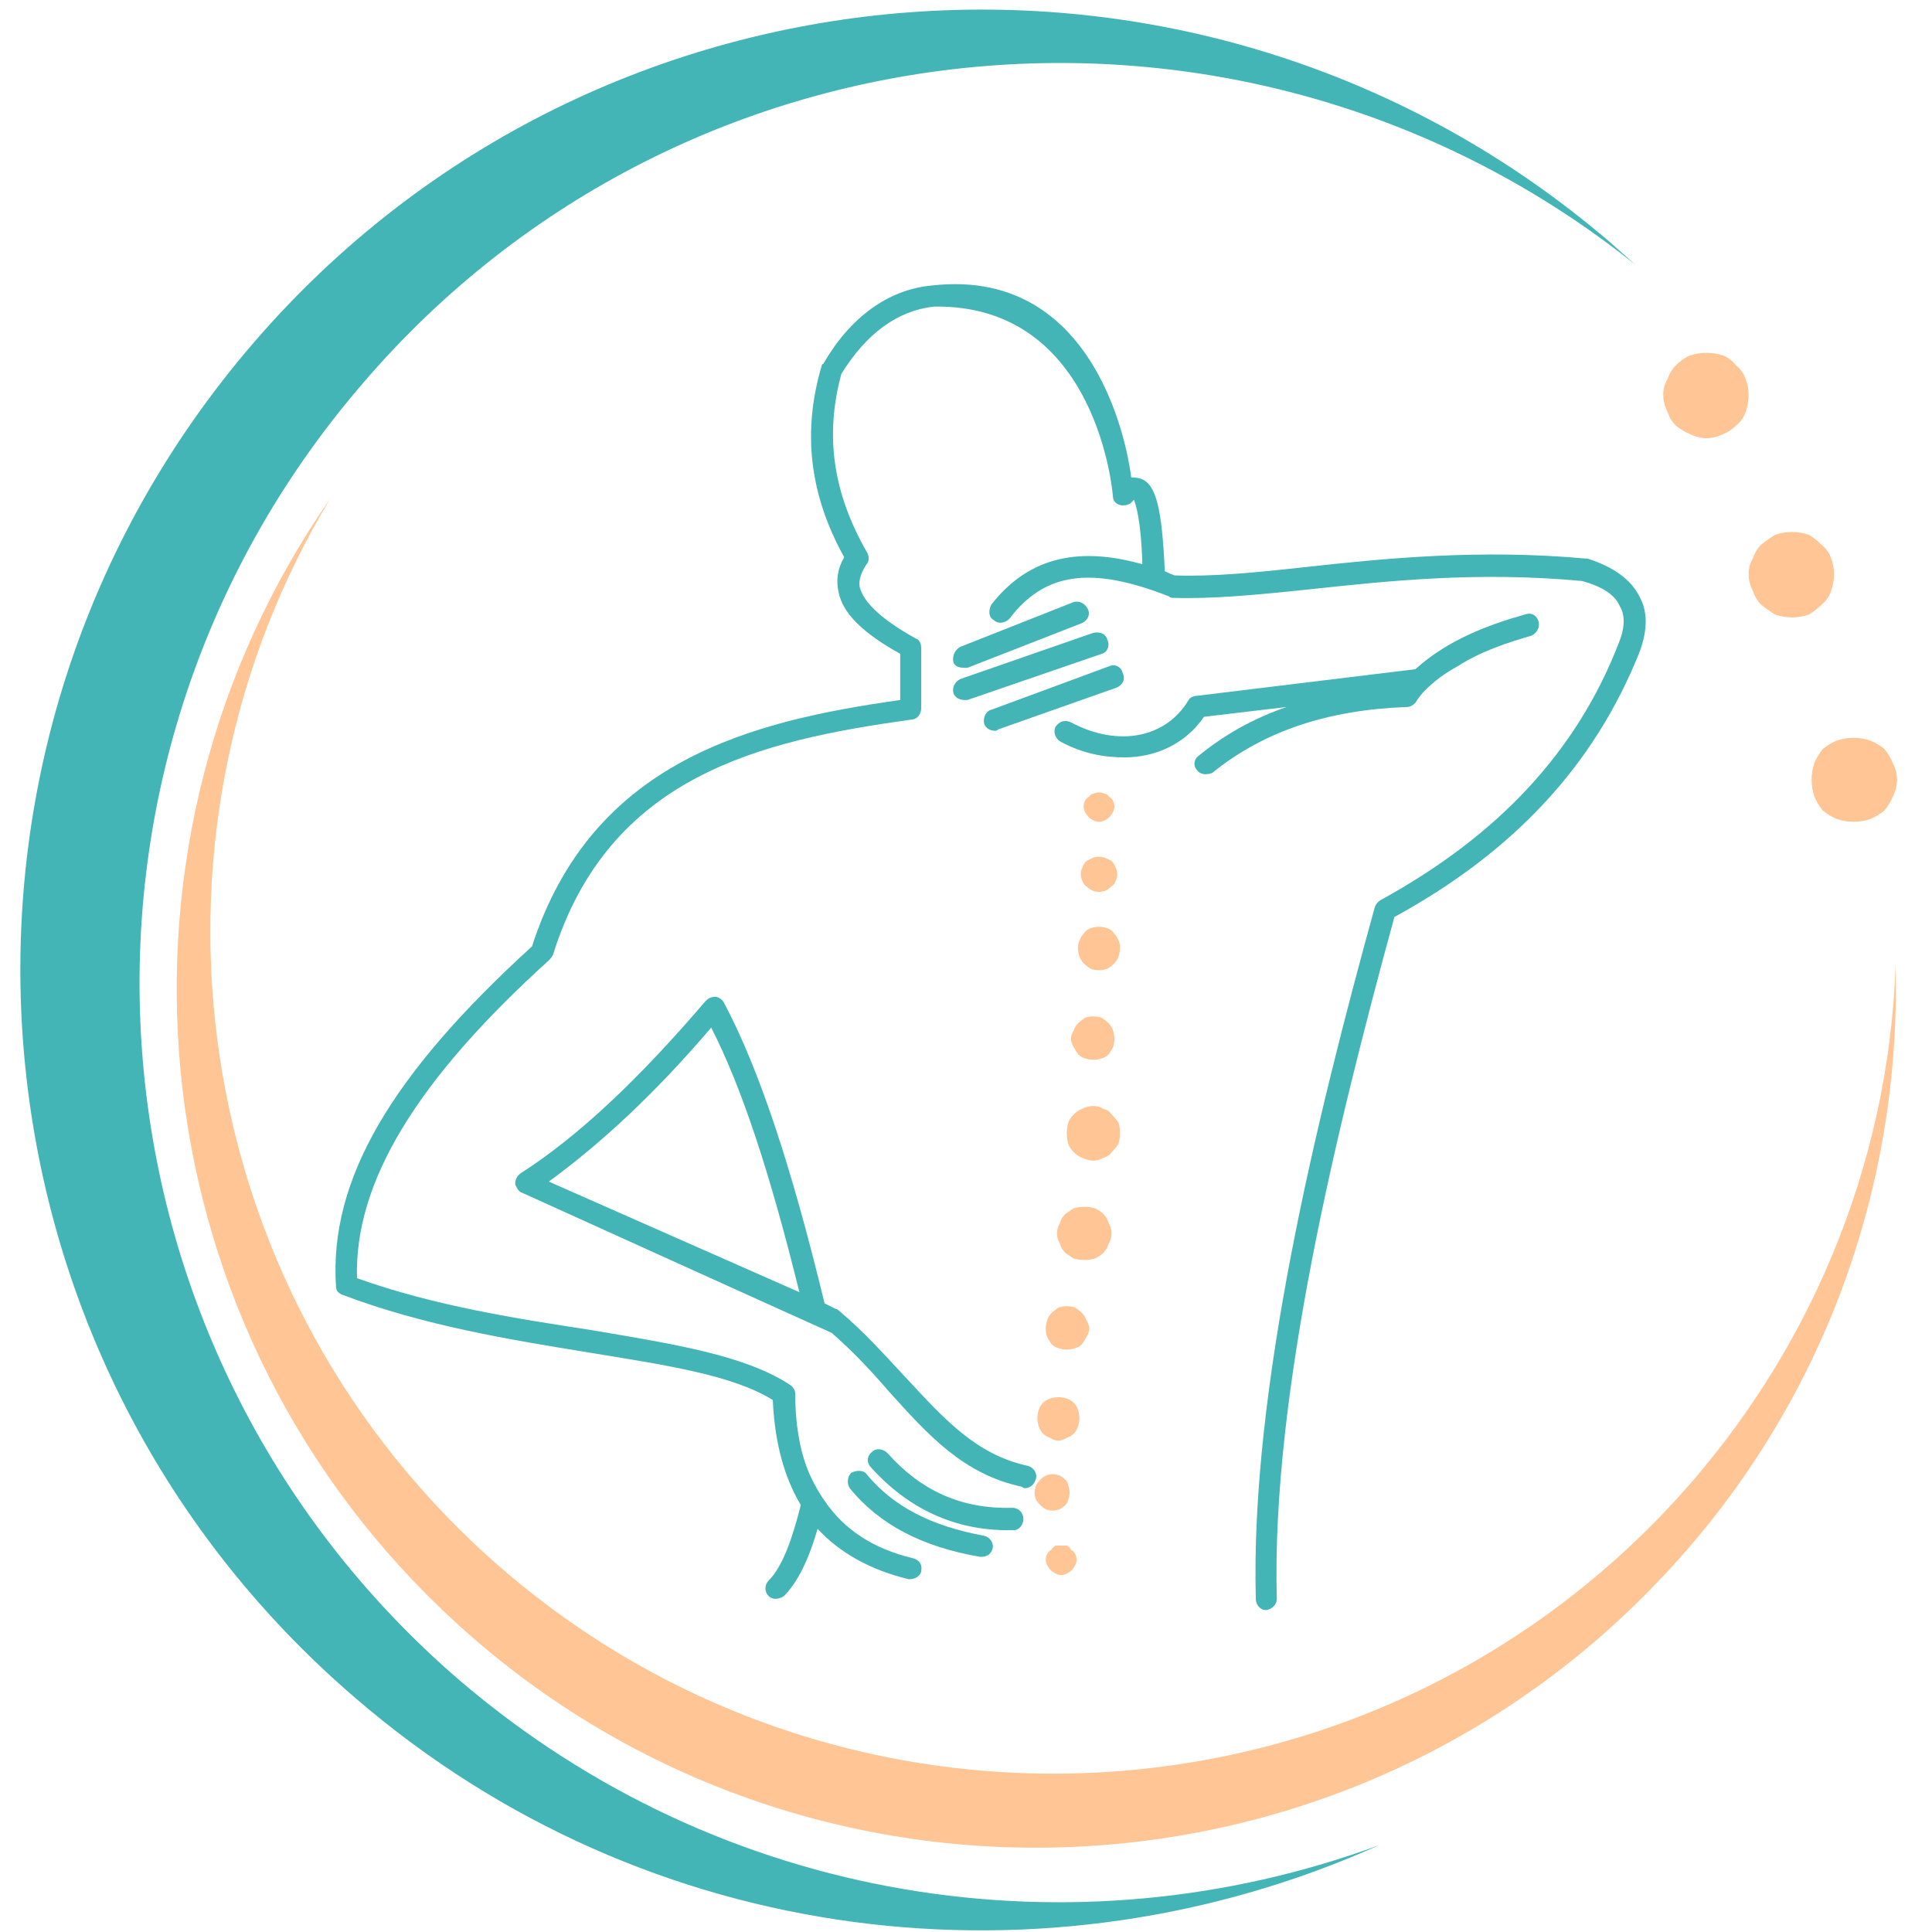 <svg version="1.2" xmlns="http://www.w3.org/2000/svg" viewBox="0 0 138 138" width="128" height="128"><defs><clipPath clipPathUnits="userSpaceOnUse" id="cp1"><path d="m12 35h123.84v97h-123.84z"/></clipPath><clipPath clipPathUnits="userSpaceOnUse" id="cp2"><path d="m129 52h6.84v7h-6.84z"/></clipPath></defs><style>.a{fill:#43b5b6}.b{fill:#ffc594}</style><path class="a" d="m73.4 104.7c-3.7-0.8-6-3.4-8.7-6.3-1.5-1.6-2.9-3.2-4.8-4.8q-0.1-0.1-0.2-0.1l-0.8-0.4c-2.4-9.9-4.7-16.8-7.2-21.5-0.1-0.2-0.4-0.4-0.6-0.4-0.3 0-0.5 0.1-0.7 0.3-4.7 5.5-9 9.6-13.2 12.3-0.3 0.2-0.4 0.5-0.4 0.8 0.1 0.2 0.2 0.5 0.5 0.6 0 0 21.4 9.7 22.1 10 1.6 1.4 2.9 2.8 4.1 4.2 2.8 3.1 5.3 5.9 9.5 6.8q0.1 0.1 0.2 0.1c0.4 0 0.7-0.3 0.8-0.7 0.1-0.4-0.2-0.8-0.6-0.9zm-34.2-20.3c3.7-2.7 7.6-6.3 11.6-11 2.2 4.3 4.2 10.4 6.3 18.9z"/><path class="a" d="m117.1 42.6q-0.9-1.8-3.7-2.7-0.1 0-0.1 0c-7.7-0.7-14.5 0-20 0.6-3.6 0.4-6.7 0.7-9.4 0.6q-0.3-0.1-0.7-0.3c-0.2-4.4-0.6-6.2-1.7-6.6q-0.3-0.1-0.7-0.1c0 0-1.6-15.2-14.3-13.7-3.1 0.3-5.8 2.3-7.7 5.6q-0.1 0-0.1 0.1c-1.4 4.7-0.9 9.2 1.6 13.7q-0.7 1.2-0.4 2.5c0.3 1.5 1.7 2.9 4.4 4.4v3.3c-10.6 1.5-22 4.3-26.3 17.6-10.1 9.2-14.5 16.7-14 24.3 0 0.3 0.2 0.5 0.5 0.6 5.8 2.2 12 3.2 17.5 4.1 5.5 0.9 10.3 1.6 13.2 3.4q0.2 4.5 2 7.5c-0.6 2.4-1.3 4.4-2.3 5.4-0.3 0.3-0.3 0.8 0 1.1q0.2 0.2 0.5 0.2 0.3 0 0.6-0.2c1-1 1.8-2.7 2.4-4.8q2.4 2.6 6.5 3.6 0.1 0 0.1 0c0.4 0 0.8-0.3 0.8-0.6 0.1-0.5-0.2-0.8-0.6-0.9q-4.2-1-6.3-4.1-0.7-1-1.2-2.2-0.9-2.3-0.9-5.5c0-0.2-0.2-0.5-0.4-0.6-3.2-2.1-8.3-2.9-14.2-3.9-5.2-0.8-11.1-1.7-16.7-3.7-0.2-6.8 4.2-14.1 13.7-22.7q0.2-0.2 0.3-0.4c4-12.8 14.8-15.3 25.6-16.8 0.4 0 0.7-0.4 0.7-0.8v-4.3c0-0.3-0.1-0.6-0.4-0.7q-3.6-2-4-3.7-0.1-0.7 0.5-1.6c0.2-0.2 0.2-0.6 0-0.9-2.4-4.2-3-8.3-1.8-12.7 1.8-2.9 4-4.5 6.6-4.8 11.8-0.2 12.8 13.6 12.8 13.6 0 0.3 0.3 0.6 0.7 0.6q0.4 0 0.6-0.2 0.1-0.1 0.2-0.2c0.1 0.3 0.5 1.3 0.6 4.6-3.6-1-7.7-1.1-10.8 2.9-0.2 0.4-0.2 0.9 0.2 1.1 0.3 0.3 0.8 0.2 1.1-0.1 2.5-3.3 5.8-3.8 11.4-1.6q0.1 0.1 0.2 0.1c2.8 0.1 6-0.2 9.8-0.6 5.6-0.6 12-1.3 19.5-0.6q2.2 0.6 2.7 1.8 0.6 1-0.1 2.7c-3 7.7-8.6 13.7-17 18.3q-0.3 0.2-0.4 0.5c-4.2 15.2-8.9 34.5-8.5 49.4 0 0.4 0.3 0.8 0.7 0.8q0.1 0 0.1 0c0.4-0.1 0.7-0.4 0.7-0.8-0.4-14.6 4.3-33.7 8.4-48.7 8.6-4.7 14.3-10.9 17.5-18.9q0.9-2.4 0-4z"/><path class="a" d="m101.1 50.2q0.3-0.5 0.7-0.9 1-1 2.3-1.7c1.7-1.1 3.6-1.7 5.3-2.2 0.4-0.2 0.6-0.6 0.5-1-0.1-0.4-0.5-0.7-1-0.5-2.5 0.7-5.5 1.8-7.8 3.9l-15.6 1.9c-0.2 0-0.5 0.1-0.6 0.3-1.6 2.7-5 3.4-8.4 1.6-0.4-0.2-0.8-0.1-1.1 0.3-0.2 0.4 0 0.9 0.4 1.1 1.5 0.8 3 1.1 4.5 1.1 2.3 0 4.4-1 5.7-2.9l5.9-0.7q-3.5 1.2-6.3 3.5c-0.3 0.2-0.4 0.7-0.1 1 0.1 0.2 0.4 0.3 0.6 0.3q0.3 0 0.5-0.1c3.7-3 8.3-4.5 13.9-4.7 0.2 0 0.4-0.1 0.6-0.3z"/><path class="a" d="m76.7 43l-8.1 3.2c-0.4 0.2-0.6 0.7-0.5 1.1 0.1 0.3 0.4 0.4 0.8 0.4q0.1 0 0.2 0l8.2-3.2c0.4-0.2 0.6-0.6 0.4-1-0.2-0.4-0.6-0.6-1-0.5z"/><path class="a" d="m78.1 45.2l-9.5 3.3c-0.4 0.2-0.6 0.6-0.5 1 0.1 0.3 0.4 0.5 0.8 0.5q0.1 0 0.2 0l9.6-3.3c0.4-0.1 0.6-0.6 0.4-1-0.1-0.4-0.5-0.6-1-0.5z"/><path class="a" d="m70.3 51.7c0.1 0.3 0.4 0.5 0.8 0.5q0.1 0 0.2-0.1l8.5-3c0.4-0.2 0.6-0.6 0.4-1-0.1-0.5-0.6-0.7-1-0.5l-8.4 3.1c-0.4 0.1-0.6 0.6-0.5 1z"/><path class="a" d="m72.3 107.7c-3.6 0.1-6.5-1.2-8.9-3.9-0.3-0.3-0.8-0.4-1.1-0.1-0.4 0.3-0.4 0.8-0.1 1.1 2.7 3 6 4.5 9.8 4.5q0.2 0 0.4 0c0.4 0 0.7-0.4 0.7-0.8 0-0.4-0.3-0.8-0.8-0.8z"/><path class="a" d="m70.3 109.7c-3.8-0.7-6.5-2.1-8.4-4.4-0.2-0.3-0.7-0.3-1.1-0.1-0.3 0.3-0.3 0.8-0.1 1.1 2.1 2.6 5.2 4.2 9.3 4.9q0.1 0 0.1 0c0.4 0 0.7-0.2 0.8-0.6 0.1-0.4-0.2-0.8-0.6-0.9z"/><path class="b" d="m76.9 111.4q0 0.2-0.1 0.4-0.1 0.2-0.3 0.4-0.1 0.1-0.3 0.2-0.2 0.1-0.4 0.1-0.2 0-0.4-0.1-0.2-0.1-0.3-0.2-0.2-0.2-0.3-0.4-0.1-0.2-0.1-0.4 0-0.2 0.1-0.4 0.1-0.2 0.3-0.3 0.1-0.2 0.3-0.3 0.2 0 0.4 0 0.2 0 0.4 0 0.2 0.1 0.3 0.3 0.2 0.1 0.3 0.3 0.1 0.2 0.1 0.4z"/><path class="b" d="m76.4 106.6q0 0.3-0.1 0.5 0 0.2-0.2 0.4-0.2 0.2-0.4 0.3-0.3 0.1-0.5 0.1-0.3 0-0.5-0.1-0.2-0.1-0.4-0.3-0.2-0.2-0.3-0.4-0.1-0.2-0.1-0.5 0-0.2 0.1-0.5 0.1-0.2 0.3-0.4 0.2-0.2 0.4-0.3 0.2-0.1 0.5-0.1 0.2 0 0.5 0.1 0.2 0.1 0.4 0.3 0.2 0.2 0.2 0.4 0.1 0.3 0.1 0.5z"/><path class="b" d="m77.1 101.3q0 0.3-0.1 0.6-0.1 0.3-0.3 0.5-0.2 0.2-0.5 0.3-0.3 0.2-0.6 0.2-0.3 0-0.6-0.2-0.3-0.1-0.5-0.3-0.2-0.2-0.3-0.5-0.1-0.3-0.1-0.6 0-0.3 0.1-0.6 0.1-0.3 0.3-0.5 0.2-0.2 0.5-0.3 0.3-0.1 0.6-0.1 0.3 0 0.6 0.1 0.3 0.1 0.5 0.3 0.2 0.2 0.3 0.5 0.1 0.3 0.1 0.6z"/><path class="b" d="m77.8 94.9q0 0.3-0.2 0.6-0.1 0.2-0.3 0.5-0.2 0.2-0.5 0.3-0.3 0.1-0.6 0.1-0.3 0-0.6-0.1-0.3-0.1-0.5-0.3-0.2-0.3-0.3-0.5-0.1-0.3-0.1-0.6 0-0.3 0.1-0.6 0.1-0.3 0.3-0.5 0.2-0.2 0.5-0.4 0.3-0.1 0.6-0.1 0.3 0 0.6 0.1 0.3 0.2 0.5 0.4 0.2 0.2 0.3 0.5 0.2 0.3 0.2 0.6z"/><path class="b" d="m79.6 57.6q0 0.2-0.1 0.4-0.1 0.2-0.3 0.4-0.1 0.1-0.3 0.2-0.2 0.1-0.4 0.1-0.2 0-0.4-0.1-0.2-0.1-0.3-0.2-0.2-0.2-0.3-0.4-0.1-0.2-0.1-0.4 0-0.2 0.1-0.4 0.1-0.2 0.3-0.3 0.1-0.2 0.3-0.2 0.2-0.1 0.4-0.1 0.2 0 0.4 0.1 0.2 0 0.3 0.2 0.2 0.1 0.3 0.3 0.1 0.2 0.1 0.4z"/><path class="b" d="m79.8 62.4q0 0.3-0.1 0.5-0.1 0.3-0.3 0.4-0.2 0.2-0.4 0.3-0.2 0.1-0.5 0.1-0.3 0-0.5-0.1-0.2-0.1-0.4-0.3-0.2-0.1-0.3-0.4-0.1-0.2-0.1-0.5 0-0.2 0.1-0.4 0.1-0.3 0.3-0.5 0.2-0.1 0.4-0.2 0.2-0.1 0.5-0.1 0.3 0 0.5 0.1 0.2 0.1 0.4 0.2 0.2 0.2 0.3 0.5 0.1 0.2 0.1 0.4z"/><path class="b" d="m80 67.7q0 0.3-0.1 0.6-0.1 0.3-0.3 0.5-0.2 0.2-0.5 0.4-0.3 0.1-0.6 0.1-0.3 0-0.6-0.1-0.3-0.2-0.5-0.4-0.2-0.2-0.3-0.5-0.1-0.3-0.1-0.6 0-0.3 0.1-0.5 0.1-0.3 0.3-0.5 0.2-0.3 0.5-0.4 0.3-0.1 0.6-0.1 0.3 0 0.6 0.1 0.3 0.1 0.5 0.4 0.2 0.2 0.3 0.5 0.1 0.2 0.1 0.5z"/><path class="b" d="m79.6 74.2q0 0.3-0.1 0.6-0.1 0.2-0.3 0.5-0.2 0.2-0.5 0.3-0.3 0.1-0.6 0.1-0.3 0-0.6-0.1-0.3-0.1-0.5-0.3-0.2-0.3-0.3-0.5-0.2-0.3-0.2-0.6 0-0.3 0.2-0.6 0.1-0.3 0.3-0.5 0.2-0.2 0.5-0.4 0.3-0.1 0.6-0.1 0.3 0 0.6 0.1 0.3 0.2 0.5 0.4 0.2 0.2 0.3 0.5 0.1 0.3 0.1 0.6z"/><path class="b" d="m79.4 88.1q0 0.4-0.2 0.7-0.1 0.4-0.4 0.7-0.2 0.2-0.6 0.4-0.4 0.1-0.7 0.1-0.4 0-0.8-0.1-0.3-0.2-0.6-0.4-0.3-0.3-0.4-0.7-0.2-0.3-0.2-0.7 0-0.4 0.2-0.7 0.1-0.4 0.4-0.7 0.3-0.2 0.6-0.4 0.4-0.1 0.8-0.1 0.3 0 0.7 0.1 0.4 0.2 0.6 0.4 0.3 0.3 0.4 0.7 0.2 0.3 0.2 0.7z"/><path class="b" d="m80 80.9q0 0.4-0.1 0.8-0.2 0.3-0.5 0.6-0.2 0.3-0.6 0.4-0.3 0.2-0.7 0.2-0.4 0-0.8-0.2-0.3-0.1-0.6-0.4-0.3-0.3-0.4-0.6-0.1-0.4-0.1-0.8 0-0.3 0.1-0.7 0.1-0.3 0.4-0.6 0.3-0.3 0.6-0.4 0.4-0.2 0.8-0.2 0.4 0 0.7 0.2 0.4 0.1 0.6 0.4 0.3 0.3 0.5 0.6 0.1 0.4 0.1 0.7z"/><g clip-path="url(#cp1)"><path class="b" d="m118.4 113c11.8-12.3 17.4-28.2 17-44-0.5 14.1-6.1 28.1-16.6 39.1-23 24-61.1 24.9-85.2 1.9-20.7-19.8-24.2-50.9-10-74.4-17 24.4-14.2 58.2 8 79.4 24.5 23.4 63.4 22.5 86.8-2z"/></g><path class="a" d="m32.8 120c-27.5-23.7-30.6-65.1-6.9-92.6 23.1-27 63.4-30.5 90.9-8.5q-0.9-0.8-1.8-1.6c-28.8-24.7-72.2-21.5-96.9 7.2-24.8 28.8-21.5 72.1 7.3 96.8 20.9 18 49.5 21.1 73.1 10.5-21.7 8-46.9 4.3-65.7-11.8z"/><path class="b" d="m124.9 28.2q0 0.6-0.2 1.2-0.2 0.6-0.7 1-0.4 0.4-0.9 0.6-0.6 0.3-1.2 0.3-0.6 0-1.2-0.3-0.5-0.2-1-0.6-0.4-0.4-0.6-1-0.3-0.6-0.3-1.2 0-0.6 0.3-1.1 0.2-0.6 0.6-1 0.5-0.5 1-0.7 0.6-0.2 1.2-0.2 0.6 0 1.2 0.2 0.5 0.2 0.9 0.7 0.5 0.4 0.7 1 0.2 0.5 0.2 1.1z"/><g clip-path="url(#cp2)"><path class="b" d="m135.5 55.7q0 0.6-0.3 1.2-0.2 0.5-0.6 1-0.5 0.4-1 0.6-0.6 0.2-1.2 0.2-0.6 0-1.2-0.2-0.5-0.2-1-0.6-0.4-0.5-0.6-1-0.2-0.6-0.2-1.2 0-0.6 0.2-1.2 0.2-0.5 0.6-1 0.5-0.4 1-0.6 0.6-0.2 1.2-0.2 0.6 0 1.2 0.2 0.5 0.2 1 0.6 0.4 0.5 0.6 1 0.3 0.6 0.3 1.2z"/></g><path class="b" d="m131 41q0 0.6-0.2 1.2-0.2 0.6-0.7 1-0.4 0.4-0.9 0.7-0.6 0.2-1.2 0.2-0.6 0-1.2-0.2-0.5-0.3-1-0.7-0.4-0.4-0.6-1-0.3-0.6-0.3-1.2 0-0.6 0.3-1.1 0.2-0.6 0.6-1 0.5-0.4 1-0.7 0.6-0.2 1.2-0.2 0.6 0 1.2 0.2 0.5 0.3 0.9 0.7 0.5 0.4 0.7 1 0.2 0.5 0.2 1.1z"/></svg>